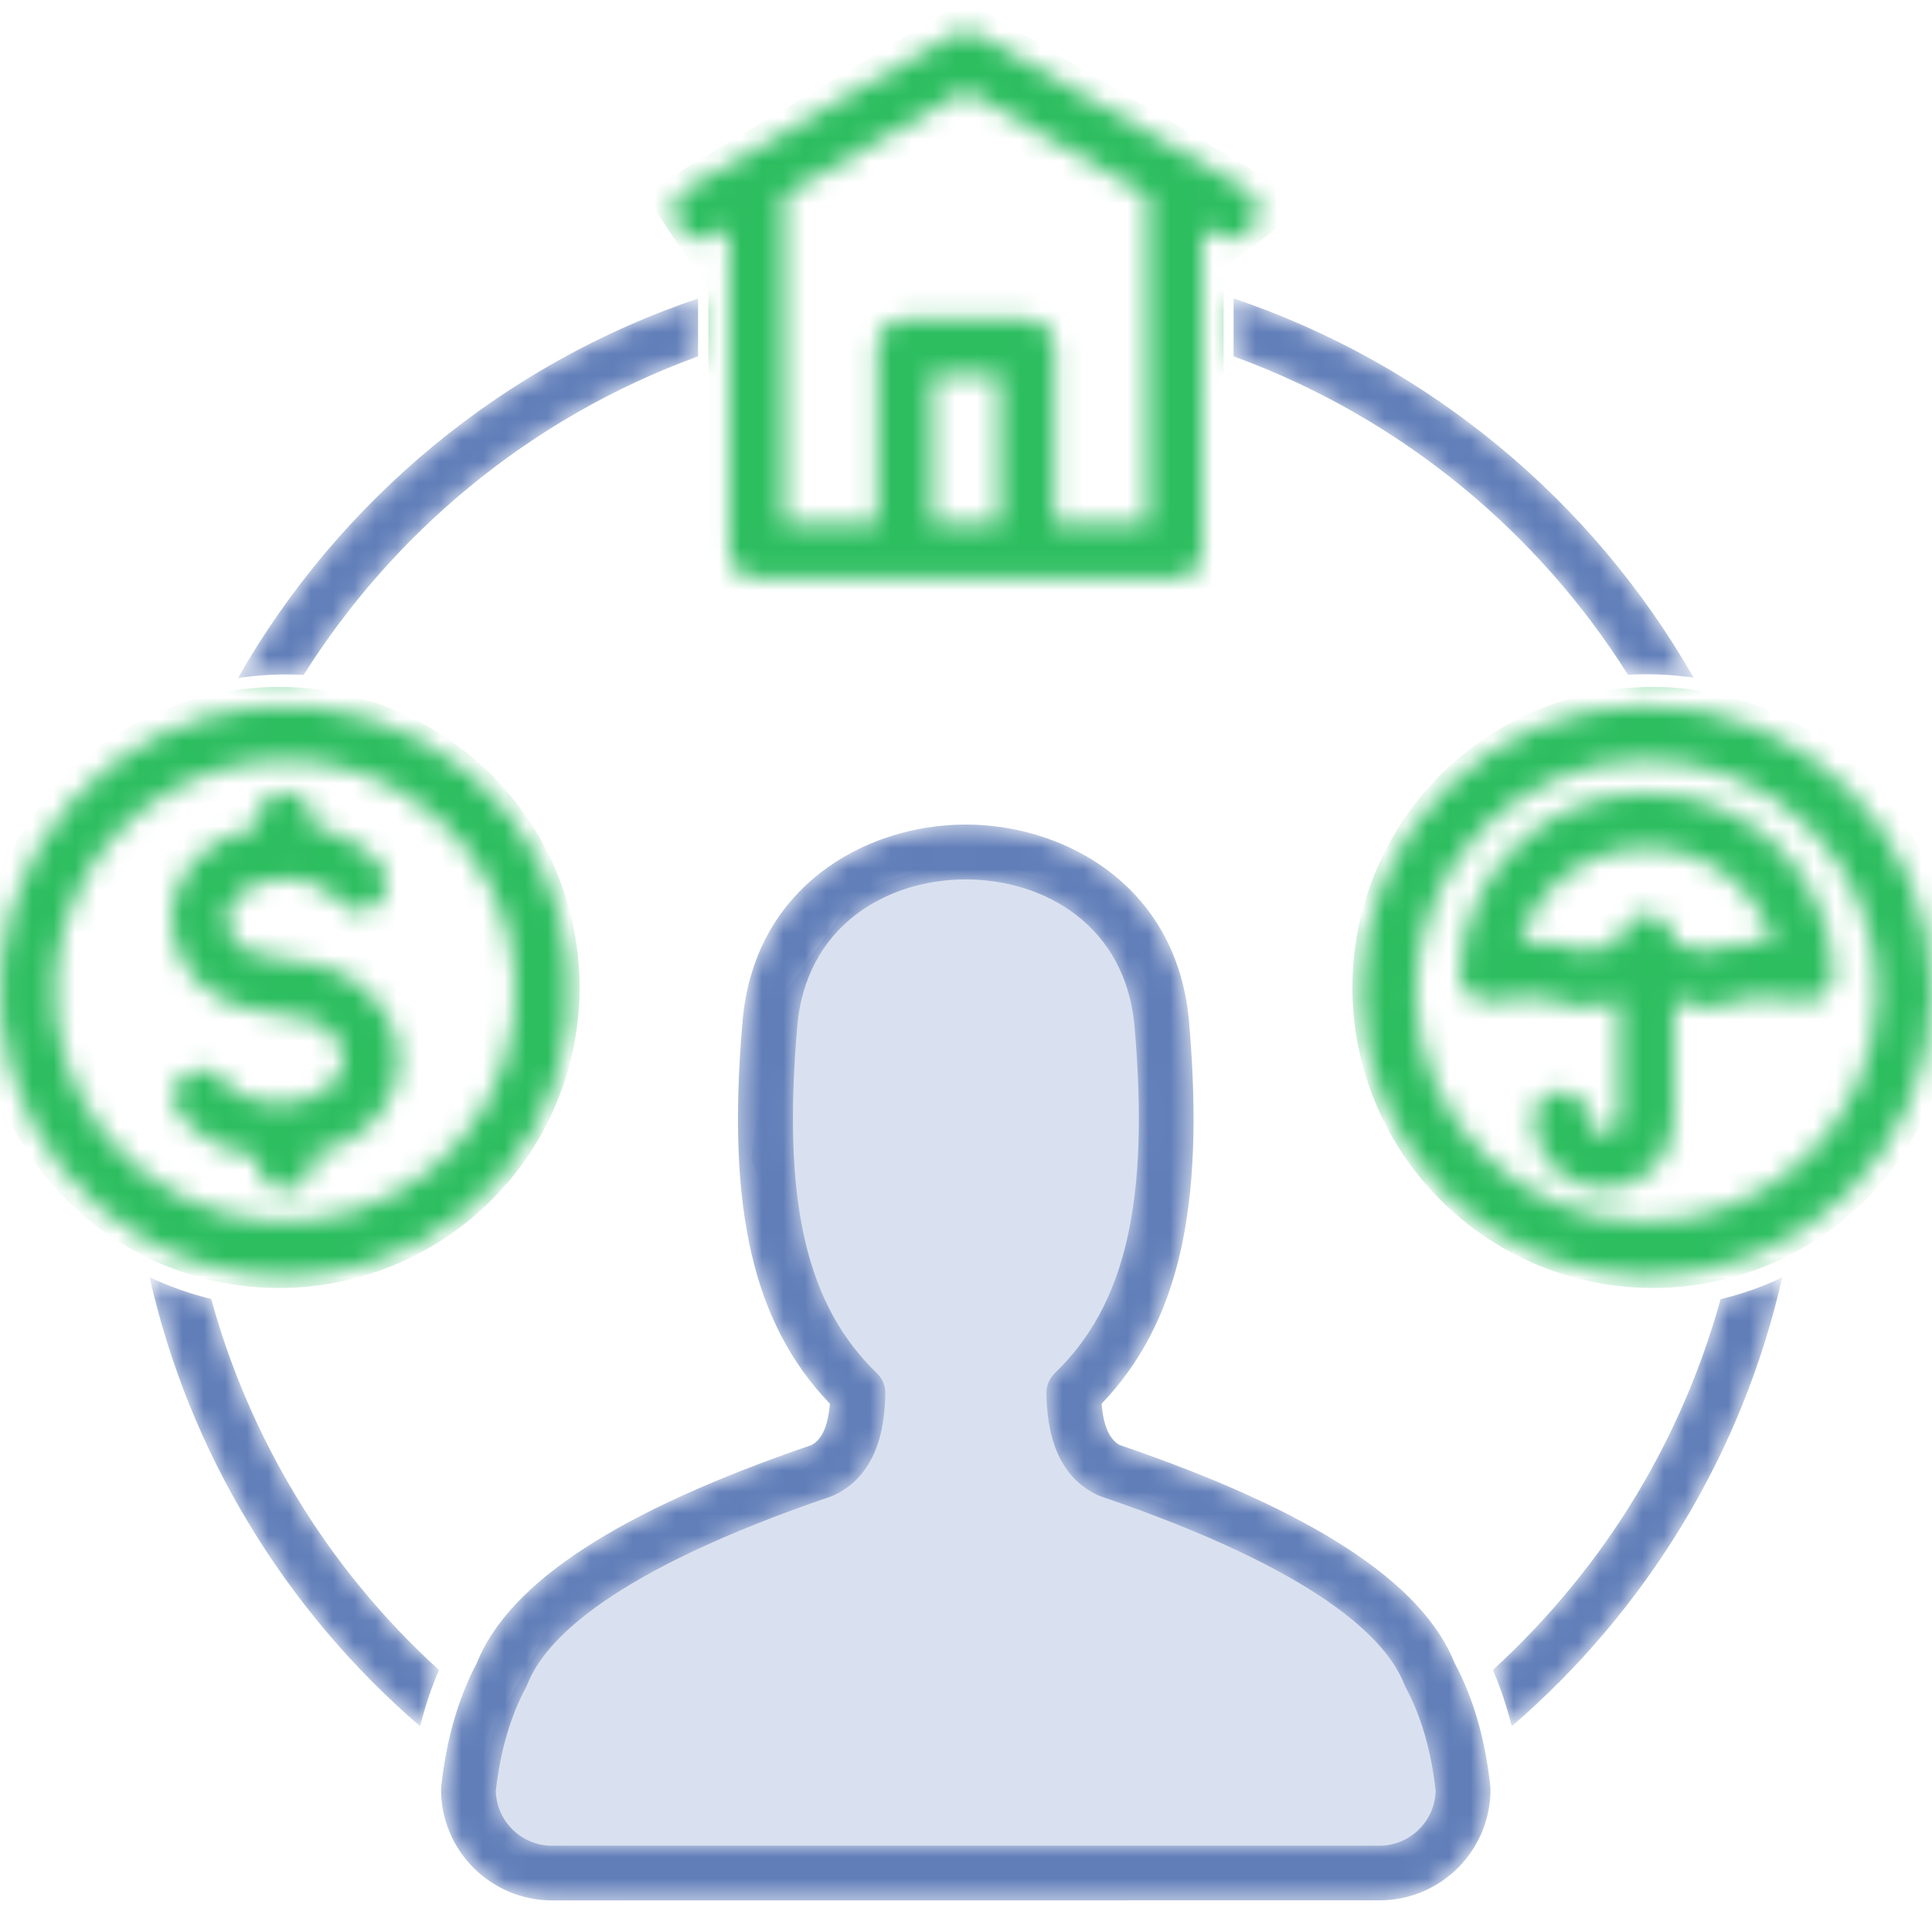 <?xml version="1.0" encoding="UTF-8"?> <svg xmlns="http://www.w3.org/2000/svg" width="90" height="90" viewBox="0 0 90 90" fill="none"><path opacity="0.2" d="M26.5 74L23 80.5L22 84.5L25 87H32H56H66.5L68 84.5L67.5 80.5L64.5 75.5L57.5 71L52.5 69.5L50 66.5L51.5 63L54.5 56.5V48L51 41.5L44.5 40L40 41.5L36 47L35 54L38 61.5L40 66.5L36 69.5L26.5 74Z" fill="#4468B2"></path><mask id="mask0_2425_38" style="mask-type:alpha" maskUnits="userSpaceOnUse" x="0" y="1" width="90" height="88"><path d="M14.898 53.691C14.789 53.722 14.675 53.738 14.562 53.765V54.132C14.562 54.836 13.992 55.41 13.285 55.41C12.582 55.41 12.007 54.839 12.007 54.132V53.882C10.566 53.664 9.242 52.988 8.382 51.922C7.941 51.375 8.023 50.57 8.574 50.129C9.121 49.687 9.925 49.769 10.367 50.32C11.132 51.265 12.765 51.664 14.171 51.246C15.097 50.972 15.718 50.476 15.933 49.851C16.097 49.367 16 48.828 15.664 48.367C15.058 47.539 14.285 47.406 12.964 47.234C11.523 47.05 9.55 46.796 8.445 44.586C7.914 43.527 7.871 42.304 8.332 41.242C8.859 40.019 9.992 39.097 11.519 38.644C11.683 38.597 11.847 38.57 12.011 38.535V38.199C12.011 37.496 12.582 36.921 13.289 36.921C13.992 36.921 14.566 37.492 14.566 38.199V38.523C15.832 38.773 16.98 39.394 17.742 40.335C18.183 40.882 18.101 41.687 17.55 42.128C17.003 42.57 16.199 42.488 15.757 41.937C15.054 41.07 13.546 40.703 12.246 41.089C11.457 41.324 10.898 41.738 10.675 42.254C10.511 42.629 10.531 43.05 10.726 43.441C11.203 44.394 11.894 44.523 13.293 44.703C14.699 44.882 16.449 45.109 17.73 46.863C18.562 48.004 18.789 49.39 18.355 50.672C17.863 52.105 16.64 53.175 14.898 53.691ZM57.464 16.601C61.39 18.027 64.999 20.113 68.167 22.722C71.159 25.191 73.757 28.128 75.839 31.437C76.124 31.417 76.413 31.41 76.702 31.41C77.444 31.41 78.175 31.46 78.894 31.57C76.534 27.437 73.44 23.769 69.78 20.758C66.163 17.773 62.003 15.434 57.468 13.902L57.464 16.601ZM14.144 31.441C16.226 28.14 18.82 25.195 21.816 22.726C24.976 20.113 28.593 18.027 32.519 16.601V13.906C27.984 15.433 23.816 17.781 20.199 20.765C16.543 23.781 13.441 27.449 11.085 31.585C12.093 31.437 13.117 31.382 14.144 31.441ZM13.738 69.613C12.05 66.804 10.726 63.746 9.839 60.511C8.863 60.273 7.902 59.937 6.968 59.496C7.894 63.586 9.456 67.433 11.562 70.922C13.714 74.508 16.429 77.707 19.574 80.422C19.792 79.523 20.081 78.644 20.453 77.797C17.831 75.414 15.566 72.66 13.738 69.613ZM76.246 69.621C74.414 72.66 72.148 75.41 69.543 77.793C69.91 78.64 70.199 79.519 70.421 80.418C73.566 77.711 76.273 74.507 78.429 70.929C80.527 67.441 82.097 63.593 83.023 59.507C82.113 59.941 81.152 60.281 80.152 60.519C79.257 63.754 77.933 66.812 76.246 69.621ZM85.402 45.309C85.418 45.707 85.246 46.09 84.937 46.344C84.628 46.598 84.218 46.692 83.832 46.602C82.542 46.297 81.199 46.383 79.953 46.856C79.808 46.91 79.656 46.938 79.503 46.938C79.351 46.938 79.199 46.91 79.054 46.856C78.703 46.723 78.339 46.629 77.976 46.555V52.117C77.976 53.918 76.507 55.383 74.707 55.383C72.902 55.383 71.437 53.918 71.437 52.117C71.437 51.414 72.007 50.84 72.714 50.84C73.418 50.84 73.992 51.41 73.992 52.117C73.992 52.504 74.32 52.828 74.71 52.828C75.101 52.828 75.429 52.5 75.429 52.117V46.555C75.062 46.625 74.699 46.723 74.347 46.856C74.058 46.965 73.738 46.965 73.449 46.856C72.199 46.387 70.859 46.297 69.57 46.602C69.183 46.692 68.773 46.598 68.464 46.344C68.156 46.09 67.984 45.707 67.999 45.309C68.187 40.621 72.011 36.949 76.707 36.949C81.39 36.953 85.214 40.625 85.402 45.309ZM82.597 43.879C81.835 41.332 79.484 39.504 76.699 39.504C73.914 39.504 71.562 41.332 70.796 43.879C71.836 43.848 72.882 43.992 73.886 44.313C74.39 44.153 74.902 44.047 75.421 43.973V43.895C75.421 43.192 75.992 42.617 76.699 42.617C77.402 42.617 77.976 43.188 77.976 43.895V43.973C78.492 44.043 79.003 44.153 79.503 44.313C80.511 43.988 81.554 43.844 82.597 43.879ZM13.269 59.465C11.07 59.465 8.894 58.914 6.91 57.828C0.484 54.317 -1.887 46.223 1.625 39.789C5.136 33.364 13.23 30.989 19.664 34.504C26.089 38.016 28.46 46.109 24.949 52.543C23.246 55.66 20.433 57.926 17.027 58.922C15.789 59.285 14.527 59.465 13.269 59.465ZM16.308 56.473C19.058 55.664 21.332 53.836 22.711 51.317C25.55 46.117 23.632 39.583 18.441 36.743C16.808 35.852 15.047 35.43 13.308 35.43C9.504 35.43 5.816 37.45 3.867 41.012C1.027 46.211 2.945 52.75 8.136 55.586C10.652 56.969 13.554 57.281 16.308 56.473ZM69.425 83.227C69.429 83.27 69.433 83.317 69.433 83.36C69.433 86.207 67.117 88.524 64.269 88.524L25.718 88.528C22.866 88.528 20.546 86.211 20.546 83.364C20.546 83.317 20.55 83.274 20.554 83.227C20.788 81.043 21.347 79.11 22.21 77.473C23.722 73.711 28.823 70.387 37.804 67.317C38.292 67.059 38.578 66.415 38.66 65.391C35.074 61.649 33.851 56.313 34.578 47.731C35.046 41.333 40.3 38.411 44.988 38.411C49.671 38.411 54.925 41.333 55.402 47.743C56.124 56.309 54.902 61.641 51.316 65.391C51.398 66.414 51.683 67.063 52.167 67.317C61.148 70.383 66.249 73.707 67.761 77.469C68.636 79.105 69.195 81.043 69.425 83.227ZM66.878 83.422C66.675 81.571 66.207 79.95 65.484 78.61C65.46 78.563 65.437 78.516 65.417 78.465C64.613 76.391 61.503 73.188 51.273 69.703C51.23 69.688 51.19 69.672 51.148 69.653C49.585 68.93 48.776 67.332 48.745 64.903C48.741 64.551 48.882 64.211 49.136 63.969C52.429 60.793 53.542 56 52.862 47.946C52.503 43.118 48.651 40.966 44.991 40.966C41.331 40.966 37.48 43.122 37.128 47.934C36.448 56.009 37.562 60.801 40.851 63.973C41.105 64.219 41.245 64.555 41.241 64.911C41.21 67.341 40.398 68.938 38.831 69.661C38.792 69.68 38.749 69.696 38.706 69.712C28.476 73.196 25.366 76.403 24.561 78.473C24.542 78.52 24.522 78.567 24.495 78.614C23.776 79.958 23.303 81.575 23.096 83.43C23.131 84.841 24.292 85.981 25.713 85.981H64.26C65.686 85.977 66.847 84.836 66.878 83.422ZM89.999 46.168C89.999 53.5 84.035 59.469 76.698 59.469C69.362 59.469 63.393 53.504 63.393 46.168C63.393 38.836 69.362 32.867 76.698 32.867C84.034 32.867 89.999 38.832 89.999 46.168ZM87.449 46.168C87.449 40.242 82.628 35.418 76.699 35.418C70.769 35.418 65.945 40.239 65.945 46.168C65.945 52.094 70.769 56.918 76.699 56.918C82.624 56.914 87.449 52.094 87.449 46.168ZM31.558 10.504C31.206 9.895 31.413 9.114 32.026 8.762L44.354 1.645C44.749 1.418 45.237 1.418 45.632 1.645L57.96 8.762C58.569 9.114 58.78 9.895 58.428 10.504C58.194 10.914 57.764 11.141 57.323 11.141C57.108 11.141 56.885 11.086 56.686 10.969L56.01 10.578L56.007 25.683C56.007 26.387 55.436 26.961 54.729 26.961H35.249C34.546 26.961 33.972 26.39 33.972 25.683V10.581L33.296 10.972C32.687 11.324 31.909 11.114 31.558 10.504ZM46.566 24.406V17.445H43.421V24.406H46.566ZM36.523 9.109V24.406H40.866V16.168C40.866 15.465 41.437 14.891 42.144 14.891H47.839C48.542 14.891 49.116 15.461 49.116 16.168V24.406H53.456V9.109L44.991 4.222L36.523 9.109Z" fill="#4468B2"></path></mask><g mask="url(#mask0_2425_38)"><path d="M14.898 53.691C14.789 53.722 14.675 53.738 14.562 53.765V54.132C14.562 54.836 13.992 55.41 13.285 55.41C12.582 55.41 12.007 54.839 12.007 54.132V53.882C10.566 53.664 9.242 52.988 8.382 51.922C7.941 51.375 8.023 50.57 8.574 50.129C9.121 49.687 9.925 49.769 10.367 50.32C11.132 51.265 12.765 51.664 14.171 51.246C15.097 50.972 15.718 50.476 15.933 49.851C16.097 49.367 16 48.828 15.664 48.367C15.058 47.539 14.285 47.406 12.964 47.234C11.523 47.05 9.55 46.796 8.445 44.586C7.914 43.527 7.871 42.304 8.332 41.242C8.859 40.019 9.992 39.097 11.519 38.644C11.683 38.597 11.847 38.57 12.011 38.535V38.199C12.011 37.496 12.582 36.921 13.289 36.921C13.992 36.921 14.566 37.492 14.566 38.199V38.523C15.832 38.773 16.98 39.394 17.742 40.335C18.183 40.882 18.101 41.687 17.55 42.128C17.003 42.57 16.199 42.488 15.757 41.937C15.054 41.07 13.546 40.703 12.246 41.089C11.457 41.324 10.898 41.738 10.675 42.254C10.511 42.629 10.531 43.05 10.726 43.441C11.203 44.394 11.894 44.523 13.293 44.703C14.699 44.882 16.449 45.109 17.73 46.863C18.562 48.004 18.789 49.39 18.355 50.672C17.863 52.105 16.64 53.175 14.898 53.691ZM57.464 16.601C61.39 18.027 64.999 20.113 68.167 22.722C71.159 25.191 73.757 28.128 75.839 31.437C76.124 31.417 76.413 31.41 76.702 31.41C77.444 31.41 78.175 31.46 78.894 31.57C76.534 27.437 73.44 23.769 69.78 20.758C66.163 17.773 62.003 15.434 57.468 13.902L57.464 16.601ZM14.144 31.441C16.226 28.14 18.82 25.195 21.816 22.726C24.976 20.113 28.593 18.027 32.519 16.601V13.906C27.984 15.433 23.816 17.781 20.199 20.765C16.543 23.781 13.441 27.449 11.085 31.585C12.093 31.437 13.117 31.382 14.144 31.441ZM13.738 69.613C12.05 66.804 10.726 63.746 9.839 60.511C8.863 60.273 7.902 59.937 6.968 59.496C7.894 63.586 9.456 67.433 11.562 70.922C13.714 74.508 16.429 77.707 19.574 80.422C19.792 79.523 20.081 78.644 20.453 77.797C17.831 75.414 15.566 72.66 13.738 69.613ZM76.246 69.621C74.414 72.66 72.148 75.41 69.543 77.793C69.91 78.64 70.199 79.519 70.421 80.418C73.566 77.711 76.273 74.507 78.429 70.929C80.527 67.441 82.097 63.593 83.023 59.507C82.113 59.941 81.152 60.281 80.152 60.519C79.257 63.754 77.933 66.812 76.246 69.621ZM85.402 45.309C85.418 45.707 85.246 46.09 84.937 46.344C84.628 46.598 84.218 46.692 83.832 46.602C82.542 46.297 81.199 46.383 79.953 46.856C79.808 46.91 79.656 46.938 79.503 46.938C79.351 46.938 79.199 46.91 79.054 46.856C78.703 46.723 78.339 46.629 77.976 46.555V52.117C77.976 53.918 76.507 55.383 74.707 55.383C72.902 55.383 71.437 53.918 71.437 52.117C71.437 51.414 72.007 50.84 72.714 50.84C73.418 50.84 73.992 51.41 73.992 52.117C73.992 52.504 74.32 52.828 74.71 52.828C75.101 52.828 75.429 52.5 75.429 52.117V46.555C75.062 46.625 74.699 46.723 74.347 46.856C74.058 46.965 73.738 46.965 73.449 46.856C72.199 46.387 70.859 46.297 69.57 46.602C69.183 46.692 68.773 46.598 68.464 46.344C68.156 46.09 67.984 45.707 67.999 45.309C68.187 40.621 72.011 36.949 76.707 36.949C81.39 36.953 85.214 40.625 85.402 45.309ZM82.597 43.879C81.835 41.332 79.484 39.504 76.699 39.504C73.914 39.504 71.562 41.332 70.796 43.879C71.836 43.848 72.882 43.992 73.886 44.313C74.39 44.153 74.902 44.047 75.421 43.973V43.895C75.421 43.192 75.992 42.617 76.699 42.617C77.402 42.617 77.976 43.188 77.976 43.895V43.973C78.492 44.043 79.003 44.153 79.503 44.313C80.511 43.988 81.554 43.844 82.597 43.879ZM13.269 59.465C11.07 59.465 8.894 58.914 6.91 57.828C0.484 54.317 -1.887 46.223 1.625 39.789C5.136 33.364 13.23 30.989 19.664 34.504C26.089 38.016 28.46 46.109 24.949 52.543C23.246 55.66 20.433 57.926 17.027 58.922C15.789 59.285 14.527 59.465 13.269 59.465ZM16.308 56.473C19.058 55.664 21.332 53.836 22.711 51.317C25.55 46.117 23.632 39.583 18.441 36.743C16.808 35.852 15.047 35.43 13.308 35.43C9.504 35.43 5.816 37.45 3.867 41.012C1.027 46.211 2.945 52.75 8.136 55.586C10.652 56.969 13.554 57.281 16.308 56.473ZM69.425 83.227C69.429 83.27 69.433 83.317 69.433 83.36C69.433 86.207 67.117 88.524 64.269 88.524L25.718 88.528C22.866 88.528 20.546 86.211 20.546 83.364C20.546 83.317 20.55 83.274 20.554 83.227C20.788 81.043 21.347 79.11 22.21 77.473C23.722 73.711 28.823 70.387 37.804 67.317C38.292 67.059 38.578 66.415 38.66 65.391C35.074 61.649 33.851 56.313 34.578 47.731C35.046 41.333 40.3 38.411 44.988 38.411C49.671 38.411 54.925 41.333 55.402 47.743C56.124 56.309 54.902 61.641 51.316 65.391C51.398 66.414 51.683 67.063 52.167 67.317C61.148 70.383 66.249 73.707 67.761 77.469C68.636 79.105 69.195 81.043 69.425 83.227ZM66.878 83.422C66.675 81.571 66.207 79.95 65.484 78.61C65.46 78.563 65.437 78.516 65.417 78.465C64.613 76.391 61.503 73.188 51.273 69.703C51.23 69.688 51.19 69.672 51.148 69.653C49.585 68.93 48.776 67.332 48.745 64.903C48.741 64.551 48.882 64.211 49.136 63.969C52.429 60.793 53.542 56 52.862 47.946C52.503 43.118 48.651 40.966 44.991 40.966C41.331 40.966 37.48 43.122 37.128 47.934C36.448 56.009 37.562 60.801 40.851 63.973C41.105 64.219 41.245 64.555 41.241 64.911C41.21 67.341 40.398 68.938 38.831 69.661C38.792 69.68 38.749 69.696 38.706 69.712C28.476 73.196 25.366 76.403 24.561 78.473C24.542 78.52 24.522 78.567 24.495 78.614C23.776 79.958 23.303 81.575 23.096 83.43C23.131 84.841 24.292 85.981 25.713 85.981H64.26C65.686 85.977 66.847 84.836 66.878 83.422ZM89.999 46.168C89.999 53.5 84.035 59.469 76.698 59.469C69.362 59.469 63.393 53.504 63.393 46.168C63.393 38.836 69.362 32.867 76.698 32.867C84.034 32.867 89.999 38.832 89.999 46.168ZM87.449 46.168C87.449 40.242 82.628 35.418 76.699 35.418C70.769 35.418 65.945 40.239 65.945 46.168C65.945 52.094 70.769 56.918 76.699 56.918C82.624 56.914 87.449 52.094 87.449 46.168ZM31.558 10.504C31.206 9.895 31.413 9.114 32.026 8.762L44.354 1.645C44.749 1.418 45.237 1.418 45.632 1.645L57.96 8.762C58.569 9.114 58.78 9.895 58.428 10.504C58.194 10.914 57.764 11.141 57.323 11.141C57.108 11.141 56.885 11.086 56.686 10.969L56.01 10.578L56.007 25.683C56.007 26.387 55.436 26.961 54.729 26.961H35.249C34.546 26.961 33.972 26.39 33.972 25.683V10.581L33.296 10.972C32.687 11.324 31.909 11.114 31.558 10.504ZM46.566 24.406V17.445H43.421V24.406H46.566ZM36.523 9.109V24.406H40.866V16.168C40.866 15.465 41.437 14.891 42.144 14.891H47.839C48.542 14.891 49.116 15.461 49.116 16.168V24.406H53.456V9.109L44.991 4.222L36.523 9.109Z" fill="#617EB9"></path><circle cx="13" cy="46" r="14" fill="#2DBE60"></circle><circle cx="77" cy="46" r="14" fill="#2DBE60"></circle><path d="M32 12L30 9L45 0L61 9.5L57 12.5V27.5H33V13.5L32 12Z" fill="#2DBE60"></path></g></svg> 